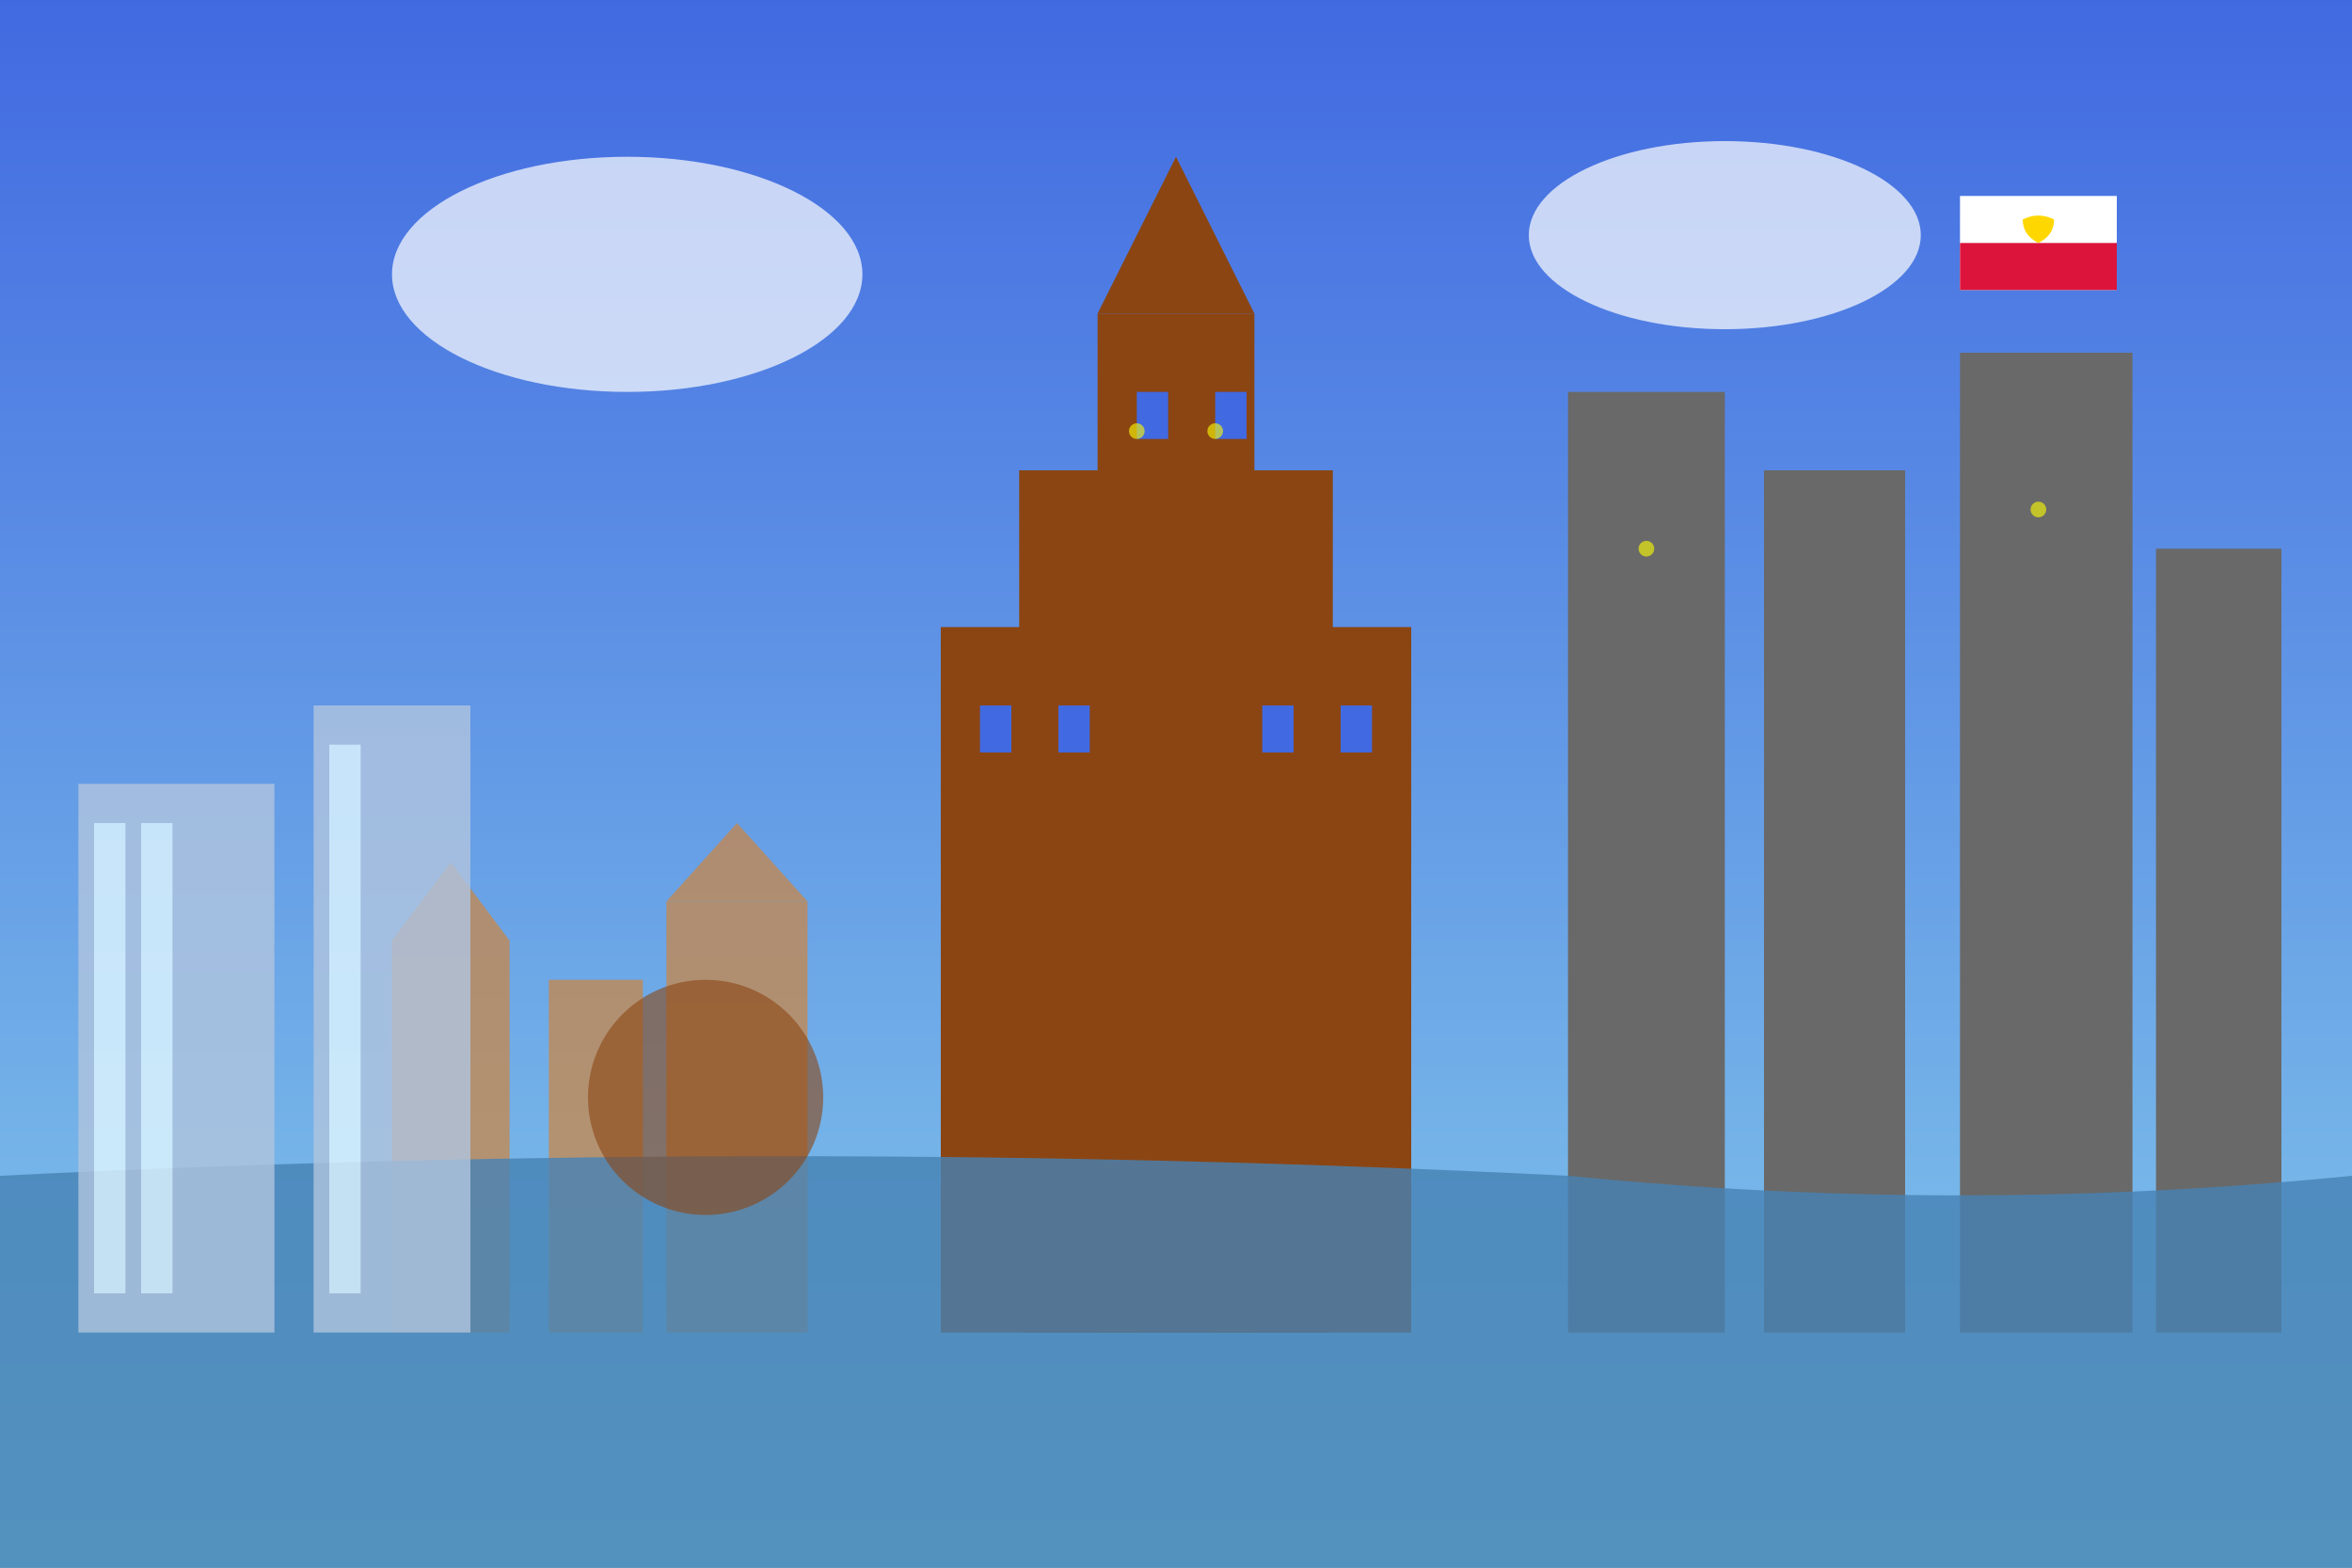 <svg width="300" height="200" viewBox="0 0 300 200" fill="none" xmlns="http://www.w3.org/2000/svg">
    <rect x="0" y="0" width="300" height="200" fill="#333333" stroke="none"/>
    <!-- Warsaw skyline with Palace of Culture -->
    <defs>
        <linearGradient id="warsawSky" x1="0%" y1="0%" x2="0%" y2="100%">
            <stop offset="0%" style="stop-color:#4169E1"/>
            <stop offset="100%" style="stop-color:#87CEEB"/>
        </linearGradient>
    </defs>
    
    <!-- Sky -->
    <rect width="300" height="200" fill="url(#warsawSky)"/>
    
    <!-- Modern skyscrapers -->
    <g fill="#696969">
        <rect x="200" y="50" width="20" height="120"/>
        <rect x="225" y="60" width="18" height="110"/>
        <rect x="250" y="45" width="22" height="125"/>
        <rect x="275" y="70" width="16" height="100"/>
    </g>
    
    <!-- Palace of Culture and Science -->
    <g fill="#8B4513">
        <!-- Main building -->
        <rect x="120" y="80" width="60" height="90"/>
        <!-- Central tower -->
        <rect x="140" y="40" width="20" height="130"/>
        <!-- Side towers -->
        <rect x="130" y="60" width="15" height="110"/>
        <rect x="155" y="60" width="15" height="110"/>
    </g>
    
    <!-- Palace spire -->
    <polygon points="140,40 150,20 160,40" fill="#8B4513"/>
    
    <!-- Palace details -->
    <g fill="#4169E1">
        <!-- Windows -->
        <rect x="125" y="90" width="4" height="6"/>
        <rect x="135" y="90" width="4" height="6"/>
        <rect x="145" y="50" width="4" height="6"/>
        <rect x="155" y="50" width="4" height="6"/>
        <rect x="161" y="90" width="4" height="6"/>
        <rect x="171" y="90" width="4" height="6"/>
    </g>
    
    <!-- Old Town silhouette -->
    <g fill="#CD853F" opacity="0.7">
        <rect x="50" y="120" width="15" height="50"/>
        <rect x="70" y="125" width="12" height="45"/>
        <rect x="85" y="115" width="18" height="55"/>
        <polygon points="50,120 57.5,110 65,120"/>
        <polygon points="85,115 94,105 103,115"/>
    </g>
    
    <!-- Vistula River -->
    <path d="M0 150 Q100 145, 200 150 Q250 155, 300 150 L300 200 L0 200 Z" fill="#4682B4" opacity="0.8"/>
    
    <!-- Modern glass buildings -->
    <g fill="#B0C4DE" opacity="0.8">
        <rect x="10" y="100" width="25" height="70"/>
        <rect x="40" y="90" width="20" height="80"/>
        <!-- Glass effect -->
        <rect x="12" y="105" width="4" height="60" fill="#E0F6FF"/>
        <rect x="18" y="105" width="4" height="60" fill="#E0F6FF"/>
        <rect x="42" y="95" width="4" height="70" fill="#E0F6FF"/>
    </g>
    
    <!-- Warsaw Barbican -->
    <g fill="#8B4513" opacity="0.6">
        <circle cx="90" cy="140" r="15"/>
        <rect x="85" y="130" width="10" height="20"/>
    </g>
    
    <!-- Polish eagle on flag -->
    <g transform="translate(250,25)">
        <rect width="20" height="12" fill="white"/>
        <rect y="6" width="20" height="6" fill="#DC143C"/>
        <path d="M8 3 Q10 2, 12 3 Q12 5, 10 6 Q8 5, 8 3" fill="#FFD700"/>
    </g>
    
    <!-- City lights -->
    <g fill="#FFFF00" opacity="0.6">
        <circle cx="145" cy="55" r="1"/>
        <circle cx="155" cy="55" r="1"/>
        <circle cx="210" cy="70" r="1"/>
        <circle cx="260" cy="65" r="1"/>
    </g>
    
    <!-- Evening clouds -->
    <ellipse cx="80" cy="35" rx="30" ry="15" fill="white" opacity="0.7"/>
    <ellipse cx="220" cy="30" rx="25" ry="12" fill="white" opacity="0.7"/>
</svg>
